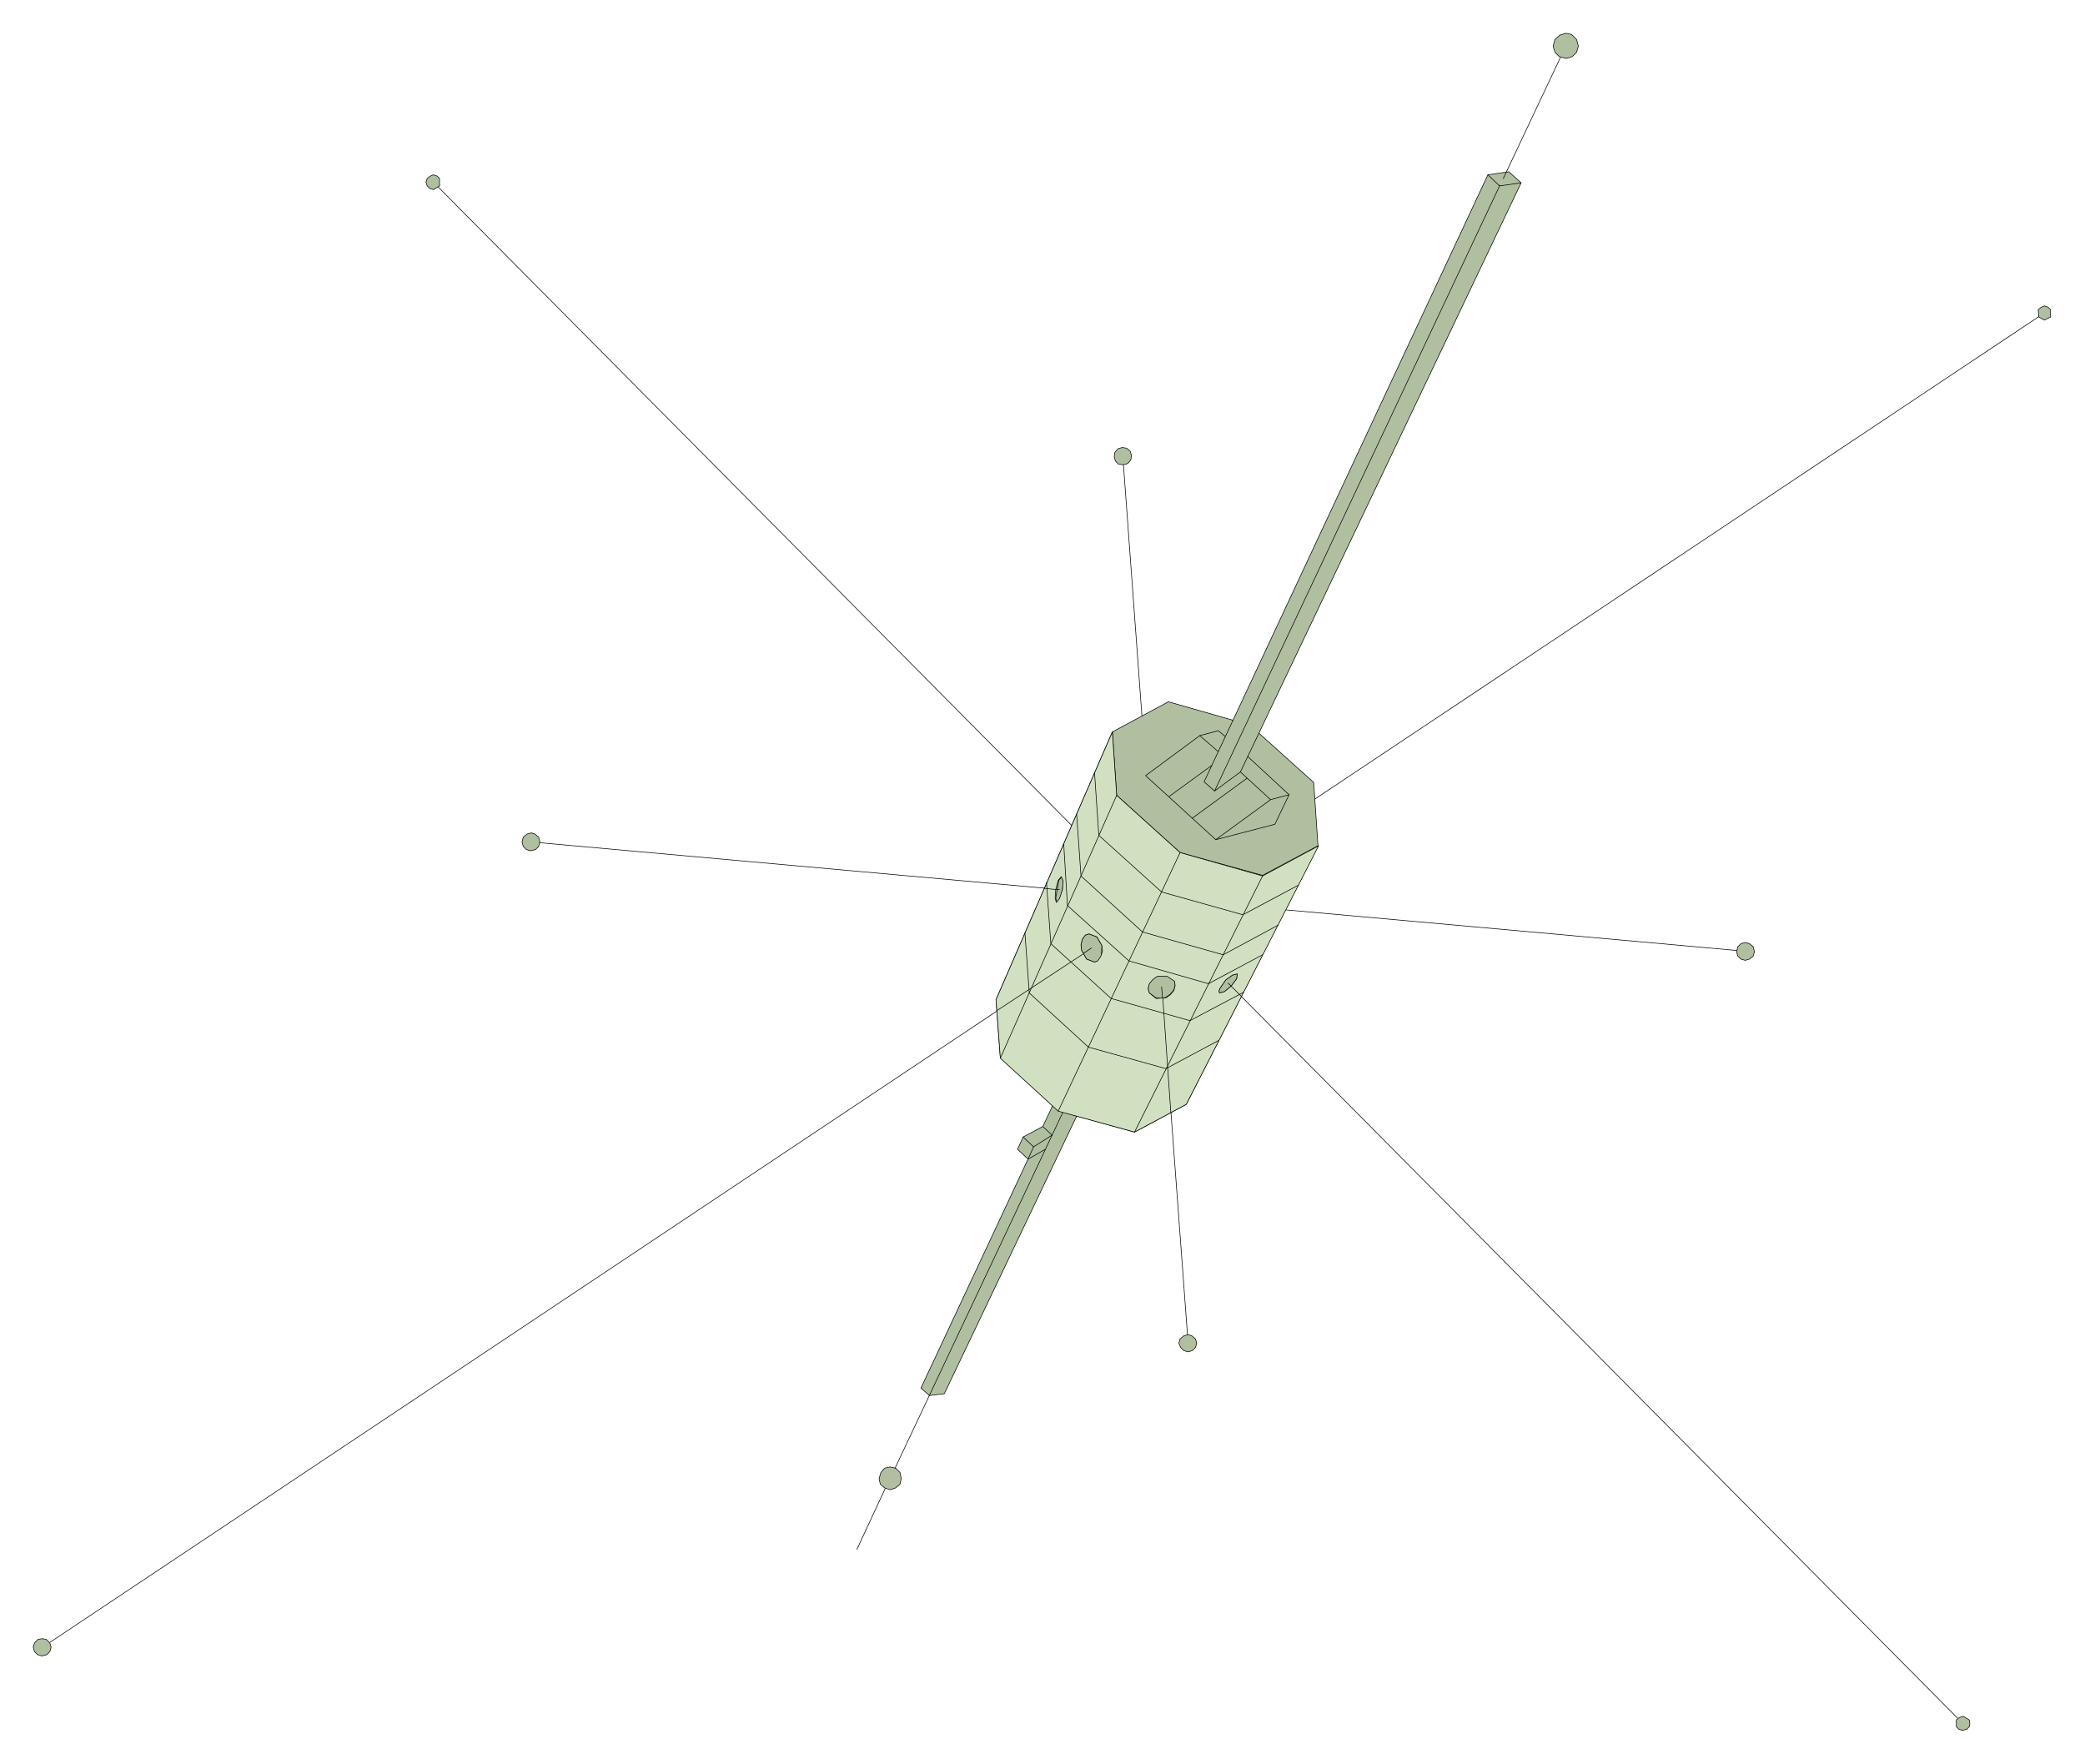<svg xmlns="http://www.w3.org/2000/svg" width="225.733" height="190.933" fill-rule="evenodd" stroke-linecap="round" preserveAspectRatio="none" viewBox="0 0 3387 2865"><style>.pen0{stroke:#000;stroke-width:1;stroke-linejoin:round}.pen1{stroke:none}.brush2{fill:none}</style><path d="m1496 2255 174-372-17-16 9-20 32-17 16-34-85-78-7-94 189-435 91-49 105 30 414-886 34-5 20 18-426 894 89 80 7 103-214 420-84 45-94-26-215 451-24 3-14-12zm-50 165 9-3 7-6 2-9-2-10-7-7-9-2-9 2-6 7-3 10 2 9 7 6 9 3zM68 2690l8-2 5-5 2-7-2-7-6-6-6-1-7 1-6 6-2 7 2 7 5 5 7 2zm794-1308 8-2 5-5 2-7-2-8-6-5-6-2-7 2-6 5-2 8 2 7 5 5 7 2zM704 308l10-6v-12l-4-4-6-2-5 2-5 4-2 6 2 6 4 4 6 2zm1121 447 7-2 5-6 1-7-2-7-6-5-7-1-7 2-5 6-1 7 2 7 5 5 8 1zm719-660 10-3 7-7 3-10-3-11-8-8-9-2-10 3-8 7-3 11 3 10 7 7 11 3zm777 425 10-5v-12l-4-4-6-2-5 2-5 4 1 12 9 5zm-486 1040 7-2 6-5 2-7-2-8-6-5-7-2-7 2-5 5-2 8 2 7 5 5 7 2zm353 1251 7-2 4-4 1-5-1-6-10-6-6 2-5 4v11l4 4 6 2zm-1258-615 7-2 5-5 2-7-2-7-6-5-6-2-7 2-6 5-2 7 3 7 5 5 7 2z" class="pen1" style="fill:#b0bfa0"/><path d="m1496 2255 174-372-17-16 9-20 32-17 16-34-85-78-7-94 189-435 91-49 105 30 414-886 34-5 20 18-426 894 89 80 7 103-214 420-84 45-94-26-215 451-24 3-14-12zm-50 165 9-3 7-6 2-9-2-10-7-7-9-2-9 2-6 7-3 10 2 9 7 6 9 3zM68 2690l8-2 5-5 2-7-2-7-6-6-6-1-7 1-6 6-2 7 2 7 5 5 7 2zm794-1308 8-2 5-5 2-7-2-8-6-5-6-2-7 2-6 5-2 8 2 7 5 5 7 2zM704 308l10-6v-12l-4-4-6-2-5 2-5 4-2 6 2 6 4 4 6 2zm1121 447 7-2 5-6 1-7-2-7-6-5-7-1-7 2-5 6-1 7 2 7 5 5 8 1zm719-660 10-3 7-7 3-10-3-11-8-8-9-2-10 3-8 7-3 11 3 10 7 7 11 3zm777 425 10-5v-12l-4-4-6-2-5 2-5 4 1 12 9 5zm-486 1040 7-2 6-5 2-7-2-8-6-5-7-2-7 2-5 5-2 8 2 7 5 5 7 2zm353 1251 7-2 4-4 1-5-1-6-10-6-6 2-5 4v11l4 4 6 2zm-1258-615 7-2 5-5 2-7-2-7-6-5-6-2-7 2-6 5-2 7 3 7 5 5 7 2z" class="pen0 brush2"/><path fill="none" d="m1438 2418-46 99m62-132 273-579m-17-10 10 8 29 9m-87 34 17 16-9 20 28-16" class="pen0"/><path fill="none" d="m1679 1863 30-19-15-14m-29-314 7 97 97 87 125 36 86-46" class="pen0"/><path fill="none" d="m2020 1611-87 47-128-36-98-89-7-99" class="pen0"/><path fill="none" d="m1728 1371 6 100 100 90 129 37 88-48" class="pen0"/><path d="m1982 1605 9-13 11-8 8-2-1 8-9 12-11 9-8 2-1-3 2-5zm-115-8 6-7 7-5h16l12 8 1 7-2 8-6 7-7 5-8 2-8-1-11-8-2-7 2-9zm-109-71 5-7 6-2 13 5 8 14-1 18-5 7-6 2-13-5-8-14-1-9 2-9zm-38-96 5-6 2 7-1 14-4 15-5 6-2-7 5-29z" class="pen0 brush2"/><path fill="none" d="m2075 1503-88 48-131-37-100-91-7-101" class="pen0"/><path fill="none" d="m1778 1255 7 102 102 92 132 37 90-48" class="pen0"/><path fill="none" d="m2141 1374-90 48-134-37-103-93-7-103" class="pen0"/><path fill="none" d="m2027 1229 67 62-23 48-96 25-114-104 88-65 30-8 11 9" class="pen0"/><path fill="none" d="m2015 1254 49 45 30-8m-30 8-89 65m-38-35 89-65m19-73-30 63-42 31-17-15 47-100m-54 25 30 26m-10 22-70 51m-85-2-189 426m95 86 197-419m134 37-208 417m-70-299L81 2668m796-1299 844 76m20-104L712 304m1113 451 30 408m118 122 463-983m-19-18 19 18-1-1h1v1l35-5m64-204-93 197m-306 1008 1175-783m-490 1029-733-66m-93 119 1185 1194m-1251-623-42-565" class="pen0"/><path d="m1719 1805-94-86-7-95 189-435 7 103 103 93 134 38 91-49-215 420-84 45-124-34 2-345-5 6-2-7 1-14 4-15 5-6 3 7-1 14-5 15-2 345 69-251-5 7-5 2-13-5-8-14-1-9 2-9 5-7 6-2 13 5 8 14 1 9-3 9-69 251 148-207 6-7 7-5h16l12 8 1 7-2 8-6 7-7 5-16 1-11-9-2-7 2-8-148 207 263-200 9-13 11-8 8-2-1 8-9 12-11 9-8 2-1-3 2-5-263 200z" class="pen1" style="fill:#d1e0c1"/><path d="m1719 1805-94-86-7-95 189-435 7 103 103 93 134 38 91-49-215 420-84 45-124-34z" class="pen0 brush2"/><path d="m1721 1460-5 6-2-7 1-14 4-15 5-6 3 7-1 14-5 15zm67 94-5 7-5 2-13-5-8-14-1-9 2-9 5-7 6-2 13 5 8 14 1 9-3 9zm79 44 6-7 7-5h16l12 8 1 7-2 8-6 7-7 5-16 1-11-9-2-7 2-8zm115 7 9-13 11-8 8-2-1 8-9 12-11 9-8 2-1-3 2-5z" class="pen0 brush2"/><path fill="none" d="m1980 1690-86 46-126-35-96-88 1 1-1-1h0l-7-97" class="pen0"/><path fill="none" d="m1700 1434 7 99 98 89 128 36 87-46" class="pen0"/><path fill="none" d="m2051 1551-88 47-129-37-100-90-6-100" class="pen0"/><path fill="none" d="m1749 1323 7 100 100 91 131 37 89-48" class="pen0"/><path fill="none" d="m2109 1438-90 48-132-37-102-92-7-102m36 37-189 427m94 86 198-420m134 38-208 416m59-31-13-186m111-20 17 17m-258-69-140 92m96-197-19-2" class="pen0"/></svg>
